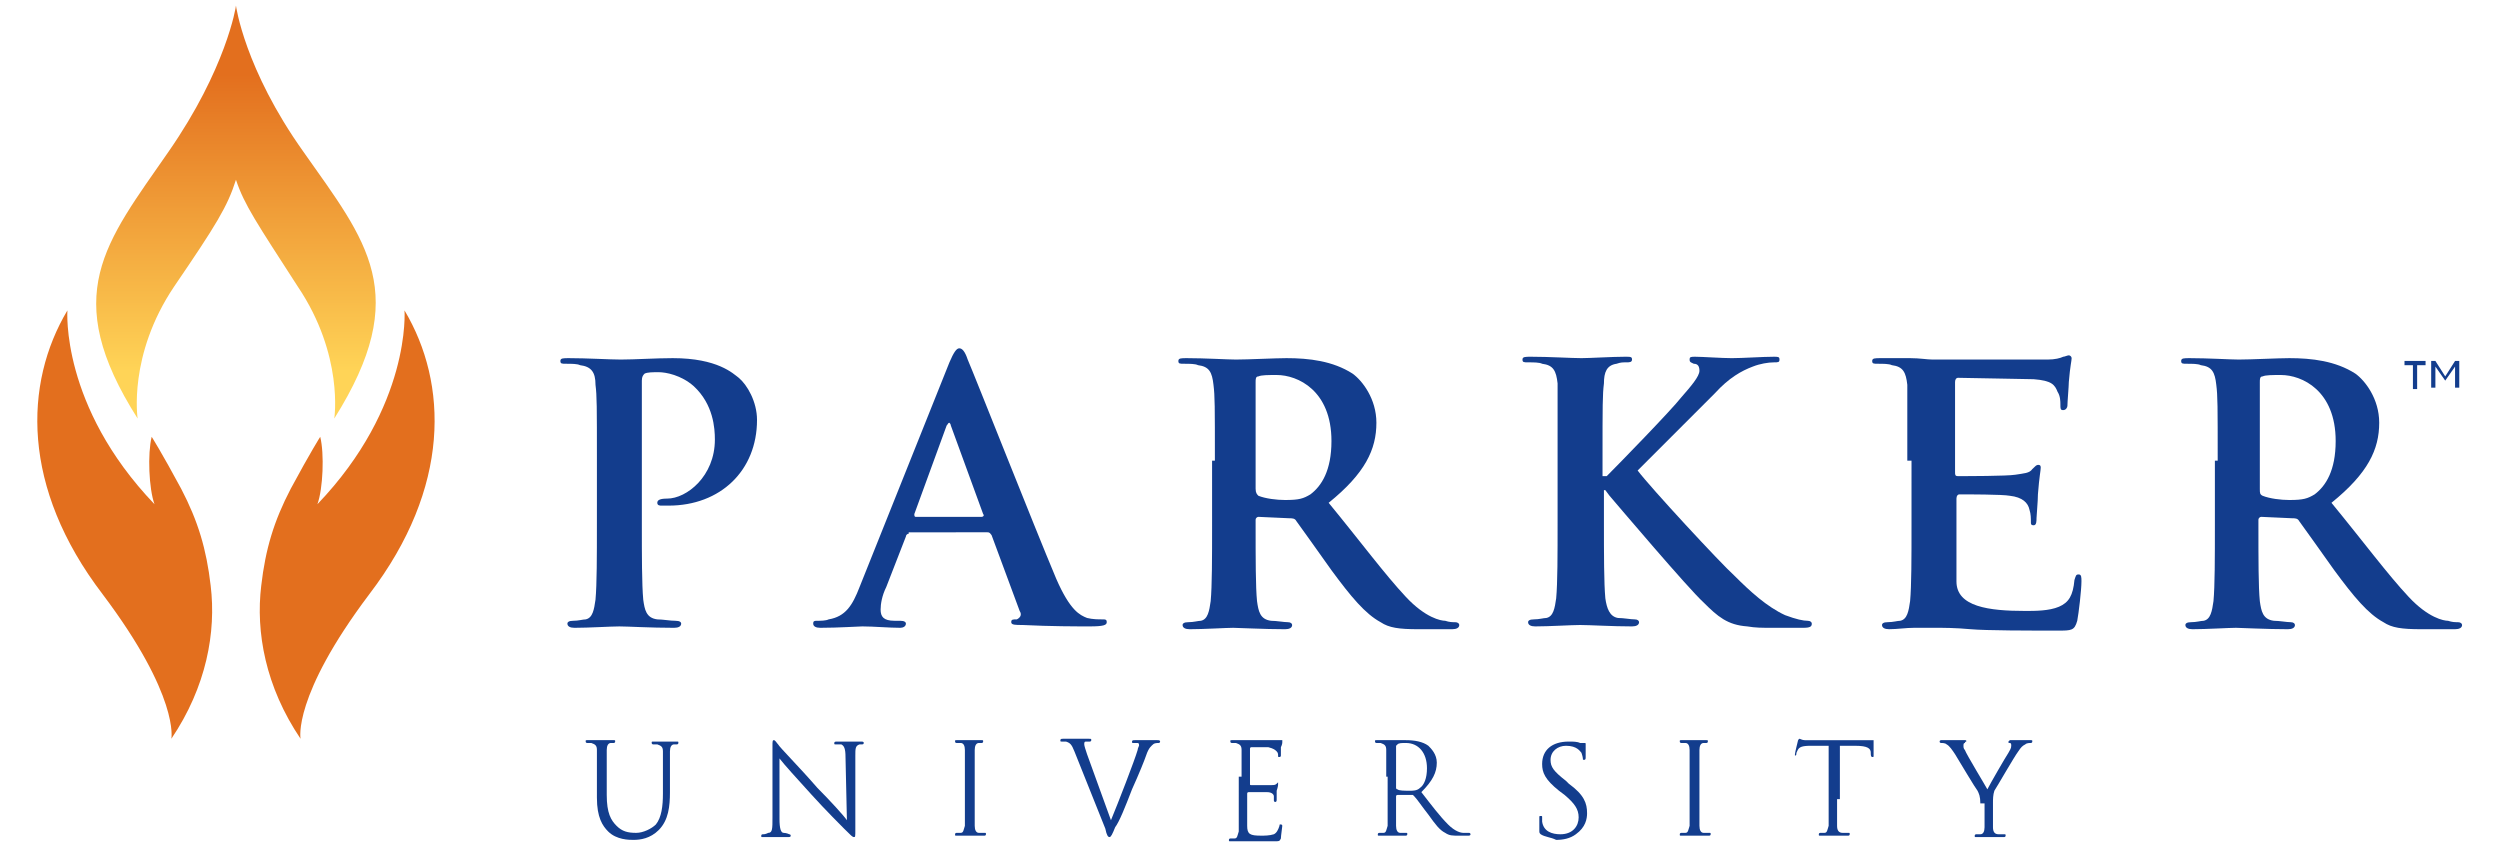 ﻿<!-- Generator: Adobe Illustrator 27.9.0, SVG Export Plug-In . SVG Version: 6.00 Build 0)  -->
<svg version="1.1" id="Layer_1" xmlns="http://www.w3.org/2000/svg" xmlns:xlink="http://www.w3.org/1999/xlink" x="0px" y="0px" viewBox="0 0 178 60" style="enable-background:new 0 0 178 60;" xml:space="preserve" width="178" height="60">
<style type="text/css">
	.st0{fill:url(#SVGID_1_);}
	.st1{fill:#E36F1E;}
	.st2{fill:#133D8D;}
</style>
<g>
	<g>
		<g>
			<linearGradient id="SVGID_1_" gradientUnits="userSpaceOnUse" x1="16.787" y1="26.453" x2="16.787" y2="5.329">
				<stop offset="0" style="stop-color:#FFD457" />
				<stop offset="1" style="stop-color:#E36F1E" />
			</linearGradient>
			<path class="st0" d="M21.6,10.8c-4.2-5.9-4.8-10.4-4.8-10.4v0v0v0v0c0,0.1-0.7,4.5-4.8,10.4c-4.5,6.5-7.8,10.2-2.2,19     c0,0-0.7-4.5,2.6-9.4c3-4.4,3.8-5.7,4.4-7.6c0.6,1.8,1.5,3.1,4.4,7.6c3.3,4.9,2.6,9.4,2.6,9.4C29.4,20.9,26.1,17.2,21.6,10.8z" />
			<g>
				<path class="st1" d="M12.9,34.8c-1.4-2.6-2.1-3.7-2.1-3.7c-0.3,1.2-0.2,3.7,0.2,4.8c-6.7-7-6.2-13.8-6.2-13.8      c-3.1,5.2-3.3,12.6,2.5,20.2c5.5,7.3,4.9,10.3,4.9,10.3c2.5-3.7,3.2-7.6,2.8-10.9C14.7,39.1,14.1,37.1,12.9,34.8z" />
			</g>
			<g>
				<path class="st1" d="M20.7,34.8c1.4-2.6,2.1-3.7,2.1-3.7c0.3,1.2,0.2,3.7-0.2,4.8c6.7-7,6.2-13.8,6.2-13.8      c3.1,5.2,3.3,12.6-2.5,20.2c-5.5,7.3-4.9,10.3-4.9,10.3c-2.5-3.7-3.2-7.6-2.8-10.9C18.9,39.1,19.5,37.1,20.7,34.8z" />
			</g>
		</g>
		<g>
			<g>
				<path class="st2" d="M42.5,55.3c0-1.4,0-1.6,0-1.9c0-0.3-0.1-0.4-0.4-0.5c-0.1,0-0.2,0-0.3,0c0,0-0.1,0-0.1-0.1      c0-0.1,0-0.1,0.1-0.1c0.4,0,0.9,0,1,0c0.1,0,0.6,0,0.9,0c0.1,0,0.1,0,0.1,0.1c0,0,0,0.1-0.1,0.1c-0.1,0-0.1,0-0.2,0      c-0.2,0-0.3,0.2-0.3,0.5c0,0.3,0,0.5,0,1.9v1.3c0,1.3,0.3,1.8,0.7,2.2c0.4,0.4,0.8,0.5,1.4,0.5c0.5,0,1.1-0.3,1.4-0.6      c0.4-0.5,0.5-1.3,0.5-2.2v-1.1c0-1.4,0-1.6,0-1.9c0-0.3-0.1-0.4-0.4-0.5c-0.1,0-0.2,0-0.3,0c0,0-0.1,0-0.1-0.1      c0-0.1,0-0.1,0.1-0.1c0.4,0,0.9,0,0.9,0c0.1,0,0.5,0,0.8,0c0.1,0,0.1,0,0.1,0.1c0,0,0,0.1-0.1,0.1c-0.1,0-0.1,0-0.2,0      c-0.2,0-0.3,0.2-0.3,0.5c0,0.3,0,0.5,0,1.9v1c0,1-0.1,2-0.8,2.7c-0.6,0.6-1.3,0.7-1.8,0.7c-0.3,0-1.2,0-1.8-0.6      c-0.4-0.4-0.8-1-0.8-2.4V55.3z" />
				<path class="st2" d="M55.5,58.3c0,0.7,0.1,1,0.3,1c0.2,0,0.4,0.1,0.4,0.1c0,0,0.1,0,0.1,0.1c0,0.1-0.1,0.1-0.2,0.1      c-0.5,0-0.9,0-0.9,0c-0.1,0-0.5,0-0.9,0c-0.1,0-0.1,0-0.1-0.1c0,0,0-0.1,0.1-0.1c0.1,0,0.2,0,0.4-0.1C55,59.3,55,59,55,58.2      l0-5.1c0-0.3,0-0.4,0.1-0.4c0.1,0,0.2,0.2,0.3,0.3c0.1,0.2,1.5,1.6,2.8,3.1c0.9,0.9,1.9,2,2.1,2.3l-0.1-4.5      c0-0.6-0.1-0.8-0.3-0.9c-0.2,0-0.4,0-0.4,0c-0.1,0-0.1,0-0.1-0.1c0-0.1,0.1-0.1,0.2-0.1c0.4,0,0.8,0,0.9,0c0.1,0,0.4,0,0.8,0      c0.1,0,0.2,0,0.2,0.1c0,0,0,0.1-0.1,0.1c0,0-0.1,0-0.2,0c-0.3,0.1-0.3,0.3-0.3,0.8l0,5.2c0,0.6,0,0.6-0.1,0.6      c-0.1,0-0.2-0.1-0.7-0.6c-0.1-0.1-1.4-1.4-2.3-2.4c-1-1.1-2-2.2-2.3-2.6L55.5,58.3z" />
				<path class="st2" d="M69.4,56.9c0,0.9,0,1.6,0,1.9c0,0.3,0.1,0.5,0.3,0.5c0.1,0,0.3,0,0.4,0c0.1,0,0.1,0,0.1,0.1      c0,0,0,0.1-0.1,0.1c-0.5,0-1.1,0-1.1,0s-0.6,0-0.9,0c-0.1,0-0.1,0-0.1-0.1c0,0,0-0.1,0.1-0.1c0.1,0,0.2,0,0.3,0      c0.2,0,0.2-0.2,0.3-0.5c0-0.4,0-1.1,0-1.9v-1.6c0-1.4,0-1.6,0-1.9c0-0.3-0.1-0.5-0.3-0.5c-0.1,0-0.2,0-0.3,0c0,0-0.1,0-0.1-0.1      c0-0.1,0-0.1,0.1-0.1c0.3,0,0.9,0,0.9,0s0.6,0,0.9,0c0.1,0,0.1,0,0.1,0.1c0,0,0,0.1-0.1,0.1c-0.1,0-0.1,0-0.2,0      c-0.2,0-0.3,0.2-0.3,0.5c0,0.3,0,0.5,0,1.9V56.9z" />
				<path class="st2" d="M79.1,58.4c0.5-1.2,1.7-4.3,1.9-5c0-0.1,0.1-0.3,0.1-0.3c0-0.1,0-0.2-0.1-0.2c-0.1,0-0.2,0-0.3,0      c-0.1,0-0.1,0-0.1-0.1c0-0.1,0.1-0.1,0.2-0.1c0.4,0,0.8,0,0.9,0c0.1,0,0.4,0,0.7,0c0.1,0,0.2,0,0.2,0.1c0,0,0,0.1-0.1,0.1      c-0.1,0-0.3,0-0.4,0.1c-0.1,0.1-0.3,0.2-0.5,0.8c-0.1,0.3-0.5,1.3-1,2.4c-0.5,1.3-0.9,2.3-1.2,2.7c-0.2,0.5-0.3,0.7-0.4,0.7      c-0.1,0-0.2-0.1-0.3-0.6l-2.2-5.5c-0.2-0.5-0.3-0.6-0.6-0.7c-0.1,0-0.3,0-0.3,0c-0.1,0-0.1,0-0.1-0.1c0-0.1,0.1-0.1,0.2-0.1      c0.4,0,0.9,0,1,0c0.1,0,0.5,0,0.8,0c0.2,0,0.2,0,0.2,0.1c0,0,0,0.1-0.1,0.1c-0.1,0-0.3,0-0.3,0c-0.1,0-0.1,0.1-0.1,0.2      c0,0.1,0.1,0.4,0.2,0.7L79.1,58.4z" />
				<path class="st2" d="M88.4,55.3c0-1.4,0-1.6,0-1.9c0-0.3-0.1-0.4-0.4-0.5c-0.1,0-0.2,0-0.3,0c0,0-0.1,0-0.1-0.1      c0-0.1,0-0.1,0.1-0.1c0.2,0,0.4,0,0.6,0c0.2,0,0.3,0,0.4,0c0.1,0,1.8,0,2.1,0c0.2,0,0.3,0,0.4,0c0,0,0.1,0,0.1,0c0,0,0,0,0,0.1      c0,0.1,0,0.2-0.1,0.4c0,0.1,0,0.5,0,0.6c0,0,0,0.1-0.1,0.1c-0.1,0-0.1,0-0.1-0.1c0-0.1,0-0.2-0.1-0.3c-0.1-0.1-0.2-0.2-0.6-0.3      c-0.2,0-1.1,0-1.2,0c0,0-0.1,0-0.1,0.1v2.5c0,0.1,0,0.1,0.1,0.1c0.1,0,1.2,0,1.4,0c0.2,0,0.3,0,0.4-0.1c0.1-0.1,0.1-0.1,0.1-0.1      c0,0,0,0,0,0.1c0,0.1,0,0.2-0.1,0.5c0,0.2,0,0.5,0,0.6c0,0.1,0,0.2-0.1,0.2c0,0-0.1,0-0.1-0.1c0-0.1,0-0.2,0-0.3      c0-0.1-0.1-0.3-0.5-0.3c-0.2,0-1.1,0-1.3,0c0,0-0.1,0-0.1,0.1v0.8c0,0.3,0,1.3,0,1.5c0,0.6,0.2,0.7,1,0.7c0.2,0,0.6,0,0.9-0.1      c0.2-0.1,0.3-0.3,0.4-0.6c0-0.1,0-0.1,0.1-0.1c0.1,0,0.1,0.1,0.1,0.1c0,0.1-0.1,0.7-0.1,0.9c-0.1,0.2-0.1,0.2-0.5,0.2      c-0.7,0-1.2,0-1.5,0c-0.4,0-0.6,0-0.7,0c0,0-0.2,0-0.4,0c-0.2,0-0.4,0-0.5,0c-0.1,0-0.1,0-0.1-0.1c0,0,0-0.1,0.1-0.1      c0.1,0,0.2,0,0.3,0c0.2,0,0.2-0.2,0.3-0.5c0-0.4,0-1.1,0-1.9V55.3z" />
				<path class="st2" d="M98.7,55.3c0-1.4,0-1.6,0-1.9c0-0.3-0.1-0.4-0.4-0.5c-0.1,0-0.2,0-0.3,0c0,0-0.1,0-0.1-0.1      c0-0.1,0-0.1,0.1-0.1c0.4,0,1,0,1,0c0.1,0,0.8,0,1.1,0c0.6,0,1.2,0.1,1.6,0.4c0.2,0.2,0.6,0.6,0.6,1.2c0,0.7-0.3,1.3-1.1,2.1      c0.7,0.9,1.3,1.7,1.9,2.3c0.5,0.5,0.9,0.6,1.1,0.6c0.2,0,0.3,0,0.4,0c0,0,0.1,0,0.1,0.1c0,0.1-0.1,0.1-0.2,0.1h-0.6      c-0.5,0-0.7,0-1-0.2c-0.4-0.2-0.7-0.6-1.2-1.3c-0.4-0.5-0.8-1.1-1-1.3c0,0-0.1-0.1-0.1-0.1l-1.1,0c0,0-0.1,0-0.1,0.1v0.2      c0,0.9,0,1.6,0,1.9c0,0.3,0.1,0.5,0.3,0.5c0.1,0,0.3,0,0.4,0c0.1,0,0.1,0,0.1,0.1c0,0,0,0.1-0.1,0.1c-0.5,0-1.1,0-1.1,0      c0,0-0.6,0-0.8,0c-0.1,0-0.1,0-0.1-0.1c0,0,0-0.1,0.1-0.1c0.1,0,0.2,0,0.3,0c0.2,0,0.2-0.2,0.3-0.5c0-0.4,0-1.1,0-1.9V55.3z       M99.4,56.1c0,0,0,0.1,0.1,0.1c0.1,0.1,0.5,0.1,0.9,0.1c0.2,0,0.5,0,0.7-0.2c0.3-0.2,0.5-0.7,0.5-1.4c0-1.1-0.6-1.8-1.5-1.8      c-0.3,0-0.5,0-0.6,0.1c0,0-0.1,0.1-0.1,0.1V56.1z" />
				<path class="st2" d="M109.7,59.4c-0.1-0.1-0.1-0.1-0.1-0.3c0-0.4,0-0.8,0-0.9c0-0.1,0-0.1,0.1-0.1c0.1,0,0.1,0,0.1,0.1      c0,0.1,0,0.2,0,0.3c0.1,0.7,0.7,0.9,1.3,0.9c0.9,0,1.3-0.6,1.3-1.2c0-0.6-0.3-1-1-1.6l-0.4-0.3c-1-0.8-1.2-1.3-1.2-1.9      c0-1,0.7-1.6,1.9-1.6c0.3,0,0.6,0,0.8,0.1c0.2,0,0.2,0,0.3,0c0.1,0,0.1,0,0.1,0.1c0,0,0,0.3,0,0.9c0,0.1,0,0.2-0.1,0.2      c-0.1,0-0.1,0-0.1-0.1c0-0.1-0.1-0.4-0.1-0.4c-0.1-0.1-0.3-0.5-1.1-0.5c-0.6,0-1.1,0.4-1.1,1c0,0.5,0.2,0.8,1.1,1.5l0.2,0.2      c1.1,0.8,1.3,1.4,1.3,2.1c0,0.4-0.1,1-0.8,1.5c-0.4,0.3-0.9,0.4-1.4,0.4C110.4,59.6,110,59.6,109.7,59.4z" />
				<path class="st2" d="M121,56.9c0,0.9,0,1.6,0,1.9c0,0.3,0.1,0.5,0.3,0.5c0.1,0,0.3,0,0.4,0c0.1,0,0.1,0,0.1,0.1      c0,0,0,0.1-0.1,0.1c-0.5,0-1.1,0-1.1,0c0,0-0.6,0-0.9,0c-0.1,0-0.1,0-0.1-0.1c0,0,0-0.1,0.1-0.1c0.1,0,0.2,0,0.3,0      c0.2,0,0.2-0.2,0.3-0.5c0-0.4,0-1.1,0-1.9v-1.6c0-1.4,0-1.6,0-1.9c0-0.3-0.1-0.5-0.3-0.5c-0.1,0-0.2,0-0.3,0c0,0-0.1,0-0.1-0.1      c0-0.1,0-0.1,0.1-0.1c0.3,0,0.9,0,0.9,0c0,0,0.6,0,0.9,0c0.1,0,0.1,0,0.1,0.1c0,0,0,0.1-0.1,0.1c-0.1,0-0.1,0-0.2,0      c-0.2,0-0.3,0.2-0.3,0.5c0,0.3,0,0.5,0,1.9V56.9z" />
				<path class="st2" d="M130.8,56.9c0,0.9,0,1.6,0,1.9c0,0.3,0.1,0.5,0.4,0.5c0.1,0,0.3,0,0.4,0c0.1,0,0.1,0,0.1,0.1      c0,0,0,0.1-0.1,0.1c-0.5,0-1.1,0-1.1,0c0,0-0.6,0-0.9,0c-0.1,0-0.1,0-0.1-0.1c0,0,0-0.1,0.1-0.1c0.1,0,0.2,0,0.3,0      c0.2,0,0.2-0.2,0.3-0.5c0-0.4,0-1.1,0-1.9v-3.8l-1.3,0c-0.6,0-0.8,0.1-0.9,0.3c-0.1,0.2-0.1,0.2-0.1,0.3c0,0.1-0.1,0.1-0.1,0.1      c0,0,0,0,0-0.1c0-0.1,0.2-0.9,0.2-0.9c0-0.1,0.1-0.2,0.1-0.2c0.1,0,0.2,0.1,0.4,0.1c0.3,0,0.6,0,0.7,0h3.4c0.3,0,0.5,0,0.6,0      c0.1,0,0.2,0,0.2,0c0,0,0,0.1,0,0.1c0,0.3,0,0.9,0,1c0,0.1,0,0.1-0.1,0.1c0,0-0.1,0-0.1-0.2l0-0.1c0-0.3-0.2-0.5-1.1-0.5l-1.1,0      V56.9z" />
				<path class="st2" d="M141,57.2c0-0.5-0.1-0.7-0.2-0.9c-0.1-0.1-1.3-2.1-1.6-2.6c-0.2-0.3-0.4-0.6-0.6-0.7      c-0.1-0.1-0.3-0.1-0.4-0.1c0,0-0.1,0-0.1-0.1c0,0,0-0.1,0.1-0.1c0.2,0,0.8,0,0.9,0c0.1,0,0.4,0,0.8,0c0.1,0,0.1,0,0.1,0.1      c0,0-0.1,0-0.1,0.1c-0.1,0-0.1,0.1-0.1,0.2c0,0.1,0,0.2,0.1,0.3c0.1,0.3,1.5,2.6,1.6,2.8c0.2-0.4,1.3-2.3,1.5-2.6      c0.1-0.2,0.2-0.3,0.2-0.5c0-0.1,0-0.2-0.1-0.2c-0.1,0-0.1,0-0.1-0.1c0,0,0.1-0.1,0.1-0.1c0.2,0,0.5,0,0.6,0c0.1,0,0.7,0,0.9,0      c0.1,0,0.1,0,0.1,0.1c0,0,0,0.1-0.1,0.1c-0.1,0-0.3,0-0.4,0.1c-0.2,0.1-0.3,0.2-0.5,0.5c-0.3,0.4-1.5,2.5-1.7,2.8      c-0.1,0.3-0.1,0.6-0.1,0.9V58c0,0.1,0,0.5,0,0.9c0,0.3,0.1,0.5,0.4,0.5c0.1,0,0.3,0,0.4,0c0.1,0,0.1,0,0.1,0.1      c0,0,0,0.1-0.1,0.1c-0.5,0-1.1,0-1.1,0c0,0-0.6,0-0.9,0c-0.1,0-0.1,0-0.1-0.1c0,0,0-0.1,0.1-0.1c0.1,0,0.2,0,0.3,0      c0.2,0,0.3-0.2,0.3-0.5c0-0.4,0-0.8,0-0.9V57.2z" />
			</g>
			<g>
				<path class="st2" d="M42.5,32.8c0-3.9,0-4.6-0.1-5.4c0-0.9-0.3-1.3-1.1-1.4c-0.2-0.1-0.6-0.1-1-0.1c-0.3,0-0.4,0-0.4-0.2      c0-0.2,0.2-0.2,0.6-0.2c1.3,0,2.9,0.1,3.7,0.1c1,0,2.5-0.1,3.7-0.1c3.2,0,4.3,1.1,4.7,1.4c0.6,0.5,1.3,1.7,1.3,3      c0,3.6-2.6,6.1-6.3,6.1c-0.1,0-0.4,0-0.5,0c-0.1,0-0.3,0-0.3-0.2c0-0.2,0.2-0.3,0.7-0.3c1.4,0,3.4-1.6,3.4-4.2      c0-0.8-0.1-2.5-1.5-3.8c-0.9-0.8-2-1-2.5-1c-0.4,0-0.8,0-1,0.1c-0.1,0.1-0.2,0.2-0.2,0.5v10.2c0,2.3,0,4.3,0.1,5.4      c0.1,0.7,0.2,1.3,1,1.4c0.4,0,0.9,0.1,1.3,0.1c0.3,0,0.4,0.1,0.4,0.2c0,0.2-0.2,0.3-0.5,0.3c-1.7,0-3.3-0.1-3.9-0.1      c-0.6,0-2.2,0.1-3.2,0.1c-0.3,0-0.5-0.1-0.5-0.3c0-0.1,0.1-0.2,0.4-0.2c0.4,0,0.7-0.1,0.9-0.1c0.5-0.1,0.6-0.7,0.7-1.4      c0.1-1.1,0.1-3.1,0.1-5.4V32.8z" />
				<path class="st2" d="M64.7,38c-0.1,0-0.2,0.1-0.2,0.2l-1.4,3.6c-0.3,0.6-0.4,1.2-0.4,1.6c0,0.5,0.2,0.8,1,0.8h0.4      c0.3,0,0.4,0.1,0.4,0.2c0,0.2-0.2,0.3-0.4,0.3c-0.8,0-1.9-0.1-2.7-0.1c-0.3,0-1.7,0.1-3,0.1c-0.3,0-0.5-0.1-0.5-0.3      c0-0.2,0.1-0.2,0.3-0.2c0.2,0,0.6,0,0.8-0.1c1.2-0.2,1.7-1,2.2-2.3l6.4-16c0.3-0.7,0.5-1,0.7-1c0.2,0,0.4,0.2,0.6,0.8      c0.6,1.4,4.7,11.8,6.3,15.6c1,2.3,1.7,2.6,2.2,2.8c0.4,0.1,0.8,0.1,1.1,0.1c0.2,0,0.3,0,0.3,0.2c0,0.2-0.2,0.3-1.2,0.3      c-0.9,0-2.8,0-4.8-0.1c-0.5,0-0.8,0-0.8-0.2c0-0.2,0.1-0.2,0.4-0.2c0.2-0.1,0.4-0.3,0.2-0.6l-2-5.4c-0.1-0.1-0.1-0.2-0.3-0.2      H64.7z M69.9,36.8c0.1,0,0.2-0.1,0.1-0.2l-2.3-6.3c0-0.1-0.1-0.2-0.1-0.2c-0.1,0-0.1,0.1-0.2,0.2l-2.3,6.3c0,0.1,0,0.2,0.1,0.2      H69.9z" />
				<path class="st2" d="M86.5,32.8c0-3.9,0-4.6-0.1-5.4c-0.1-0.9-0.3-1.3-1.1-1.4c-0.2-0.1-0.6-0.1-1-0.1c-0.3,0-0.4,0-0.4-0.2      c0-0.2,0.2-0.2,0.6-0.2c1.3,0,2.9,0.1,3.5,0.1c0.9,0,2.8-0.1,3.6-0.1c1.6,0,3.3,0.2,4.7,1.1c0.7,0.5,1.7,1.8,1.7,3.5      c0,1.9-0.8,3.6-3.4,5.7c2.3,2.8,4,5.1,5.5,6.7c1.4,1.5,2.5,1.7,2.8,1.7c0.3,0.1,0.5,0.1,0.7,0.1c0.2,0,0.3,0.1,0.3,0.2      c0,0.2-0.2,0.3-0.5,0.3H101c-1.4,0-2.1-0.1-2.7-0.5c-1.1-0.6-2.1-1.8-3.5-3.7c-1-1.4-2.2-3.1-2.5-3.5c-0.1-0.2-0.3-0.2-0.5-0.2      l-2.2-0.1c-0.1,0-0.2,0.1-0.2,0.2v0.4c0,2.4,0,4.4,0.1,5.4c0.1,0.7,0.2,1.3,1,1.4c0.4,0,0.9,0.1,1.2,0.1c0.2,0,0.3,0.1,0.3,0.2      c0,0.2-0.2,0.3-0.5,0.3c-1.5,0-3.3-0.1-3.7-0.1c-0.5,0-2.1,0.1-3.1,0.1c-0.3,0-0.5-0.1-0.5-0.3c0-0.1,0.1-0.2,0.4-0.2      c0.4,0,0.7-0.1,0.9-0.1c0.5-0.1,0.6-0.7,0.7-1.4c0.1-1.1,0.1-3.1,0.1-5.4V32.8z M89.4,34.8c0,0.3,0.1,0.4,0.2,0.5      c0.5,0.2,1.3,0.3,1.9,0.3c1,0,1.3-0.1,1.8-0.4c0.8-0.6,1.5-1.7,1.5-3.8c0-3.6-2.4-4.7-3.9-4.7c-0.6,0-1.1,0-1.3,0.1      c-0.2,0-0.2,0.2-0.2,0.4V34.8z" />
				<path class="st2" d="M114.3,33.9h0.1c0.9-0.9,4.6-4.7,5.3-5.6c0.7-0.8,1.3-1.5,1.3-1.9c0-0.3-0.1-0.5-0.4-0.5      c-0.2-0.1-0.3-0.1-0.3-0.3c0-0.2,0.1-0.2,0.4-0.2c0.5,0,1.9,0.1,2.6,0.1c0.8,0,2.2-0.1,3-0.1c0.3,0,0.4,0,0.4,0.2      c0,0.2-0.1,0.2-0.4,0.2c-0.4,0-1,0.1-1.5,0.3c-0.8,0.3-1.7,0.8-2.7,1.9c-0.8,0.8-4.6,4.6-5.5,5.5c0.9,1.2,5.9,6.6,6.9,7.5      c1.1,1.1,2.3,2.2,3.6,2.8c0.8,0.3,1.3,0.4,1.6,0.4c0.2,0,0.3,0.1,0.3,0.2c0,0.2-0.1,0.3-0.6,0.3h-2.2c-0.8,0-1.2,0-1.8-0.1      c-1.4-0.1-2.1-0.7-3.1-1.7c-1.1-1-6.1-6.9-6.7-7.6l-0.3-0.4h-0.1v2.3c0,2.3,0,4.3,0.1,5.4c0.1,0.7,0.3,1.3,0.9,1.4      c0.4,0,0.9,0.1,1.2,0.1c0.2,0,0.3,0.1,0.3,0.2c0,0.2-0.2,0.3-0.5,0.3c-1.4,0-3-0.1-3.7-0.1c-0.6,0-2.2,0.1-3.2,0.1      c-0.3,0-0.5-0.1-0.5-0.3c0-0.1,0.1-0.2,0.4-0.2c0.4,0,0.7-0.1,0.9-0.1c0.5-0.1,0.6-0.7,0.7-1.4c0.1-1.1,0.1-3.1,0.1-5.4v-4.5      c0-3.9,0-4.6,0-5.4c-0.1-0.9-0.3-1.3-1.1-1.4c-0.2-0.1-0.6-0.1-1-0.1c-0.3,0-0.4,0-0.4-0.2c0-0.2,0.2-0.2,0.6-0.2      c1.3,0,2.9,0.1,3.6,0.1c0.6,0,2.2-0.1,3.1-0.1c0.4,0,0.5,0,0.5,0.2c0,0.2-0.2,0.2-0.4,0.2c-0.3,0-0.4,0-0.7,0.1      c-0.7,0.1-0.9,0.6-0.9,1.4c-0.1,0.8-0.1,1.5-0.1,5.4V33.9z" />
				<path class="st2" d="M135.8,32.8c0-3.9,0-4.6,0-5.4c-0.1-0.9-0.3-1.3-1.1-1.4c-0.2-0.1-0.6-0.1-1-0.1c-0.3,0-0.4,0-0.4-0.2      c0-0.2,0.2-0.2,0.6-0.2c0.7,0,1.4,0,2.1,0c0.7,0,1.2,0.1,1.6,0.1c0.8,0,7.7,0,8.2,0c0.5,0,0.9-0.1,1.1-0.2      c0.1,0,0.3-0.1,0.4-0.1s0.2,0.1,0.2,0.2c0,0.2-0.1,0.5-0.2,1.7c0,0.3-0.1,1.4-0.1,1.7c0,0.1-0.1,0.3-0.3,0.3      c-0.2,0-0.2-0.1-0.2-0.4c0-0.2,0-0.6-0.2-0.9c-0.2-0.5-0.4-0.8-1.7-0.9c-0.4,0-4.9-0.1-5.4-0.1c-0.1,0-0.2,0.1-0.2,0.3v6.4      c0,0.2,0,0.3,0.2,0.3c0.6,0,3.5,0,4.1-0.1c0.6-0.1,1-0.1,1.2-0.4c0.2-0.2,0.3-0.3,0.4-0.3c0.1,0,0.2,0,0.2,0.2      c0,0.2-0.1,0.6-0.2,1.9c0,0.5-0.1,1.5-0.1,1.7c0,0.2,0,0.5-0.2,0.5c-0.2,0-0.2-0.1-0.2-0.2c0-0.3,0-0.6-0.1-0.9      c-0.1-0.5-0.5-0.9-1.4-1c-0.5-0.1-3-0.1-3.6-0.1c-0.1,0-0.2,0.1-0.2,0.3v2c0,0.9,0,3.2,0,3.9c0,1.8,2.3,2.1,4.9,2.1      c0.7,0,1.7,0,2.4-0.3c0.7-0.3,1-0.8,1.1-1.9c0.1-0.3,0.1-0.4,0.3-0.4c0.2,0,0.2,0.2,0.2,0.5c0,0.6-0.2,2.3-0.3,2.8      c-0.2,0.7-0.4,0.7-1.4,0.7c-1.9,0-5.1,0-6.2-0.1c-1.1-0.1-1.9-0.1-2.6-0.1c-0.3,0-0.8,0-1.4,0c-0.6,0-1.2,0.1-1.8,0.1      c-0.3,0-0.5-0.1-0.5-0.3c0-0.1,0.1-0.2,0.4-0.2c0.4,0,0.7-0.1,0.9-0.1c0.5-0.1,0.6-0.7,0.7-1.4c0.1-1.1,0.1-3.1,0.1-5.4V32.8z" />
				<path class="st2" d="M157.9,32.8c0-3.9,0-4.6-0.1-5.4c-0.1-0.9-0.3-1.3-1.1-1.4c-0.2-0.1-0.6-0.1-1-0.1c-0.3,0-0.4,0-0.4-0.2      c0-0.2,0.2-0.2,0.6-0.2c1.3,0,2.9,0.1,3.5,0.1c0.9,0,2.8-0.1,3.6-0.1c1.6,0,3.3,0.2,4.7,1.1c0.7,0.5,1.7,1.8,1.7,3.5      c0,1.9-0.8,3.6-3.4,5.7c2.3,2.8,4,5.1,5.5,6.7c1.4,1.5,2.5,1.7,2.8,1.7c0.3,0.1,0.5,0.1,0.7,0.1c0.2,0,0.3,0.1,0.3,0.2      c0,0.2-0.2,0.3-0.5,0.3h-2.4c-1.4,0-2.1-0.1-2.7-0.5c-1.1-0.6-2.1-1.8-3.5-3.7c-1-1.4-2.2-3.1-2.5-3.5c-0.1-0.2-0.3-0.2-0.5-0.2      l-2.2-0.1c-0.1,0-0.2,0.1-0.2,0.2v0.4c0,2.4,0,4.4,0.1,5.4c0.1,0.7,0.2,1.3,1,1.4c0.4,0,0.9,0.1,1.2,0.1c0.2,0,0.3,0.1,0.3,0.2      c0,0.2-0.2,0.3-0.5,0.3c-1.5,0-3.4-0.1-3.7-0.1c-0.5,0-2.1,0.1-3.1,0.1c-0.3,0-0.5-0.1-0.5-0.3c0-0.1,0.1-0.2,0.4-0.2      c0.4,0,0.7-0.1,0.9-0.1c0.5-0.1,0.6-0.7,0.7-1.4c0.1-1.1,0.1-3.1,0.1-5.4V32.8z M160.9,34.8c0,0.3,0,0.4,0.2,0.5      c0.5,0.2,1.3,0.3,1.9,0.3c1,0,1.3-0.1,1.8-0.4c0.8-0.6,1.5-1.7,1.5-3.8c0-3.6-2.4-4.7-3.9-4.7c-0.6,0-1.1,0-1.3,0.1      c-0.2,0-0.2,0.2-0.2,0.4V34.8z" />
			</g>
		</g>
	</g>
	<g>
		<path class="st2" d="M171.8,26h-0.6v-0.3h1.5V26h-0.6v1.7h-0.3V26z M173.1,25.7h0.3l0.7,1.1l0.7-1.1h0.3v1.9h-0.3v-1.5l-0.7,1h0    l-0.7-1v1.5h-0.3V25.7z" />
	</g>
</g>
</svg>